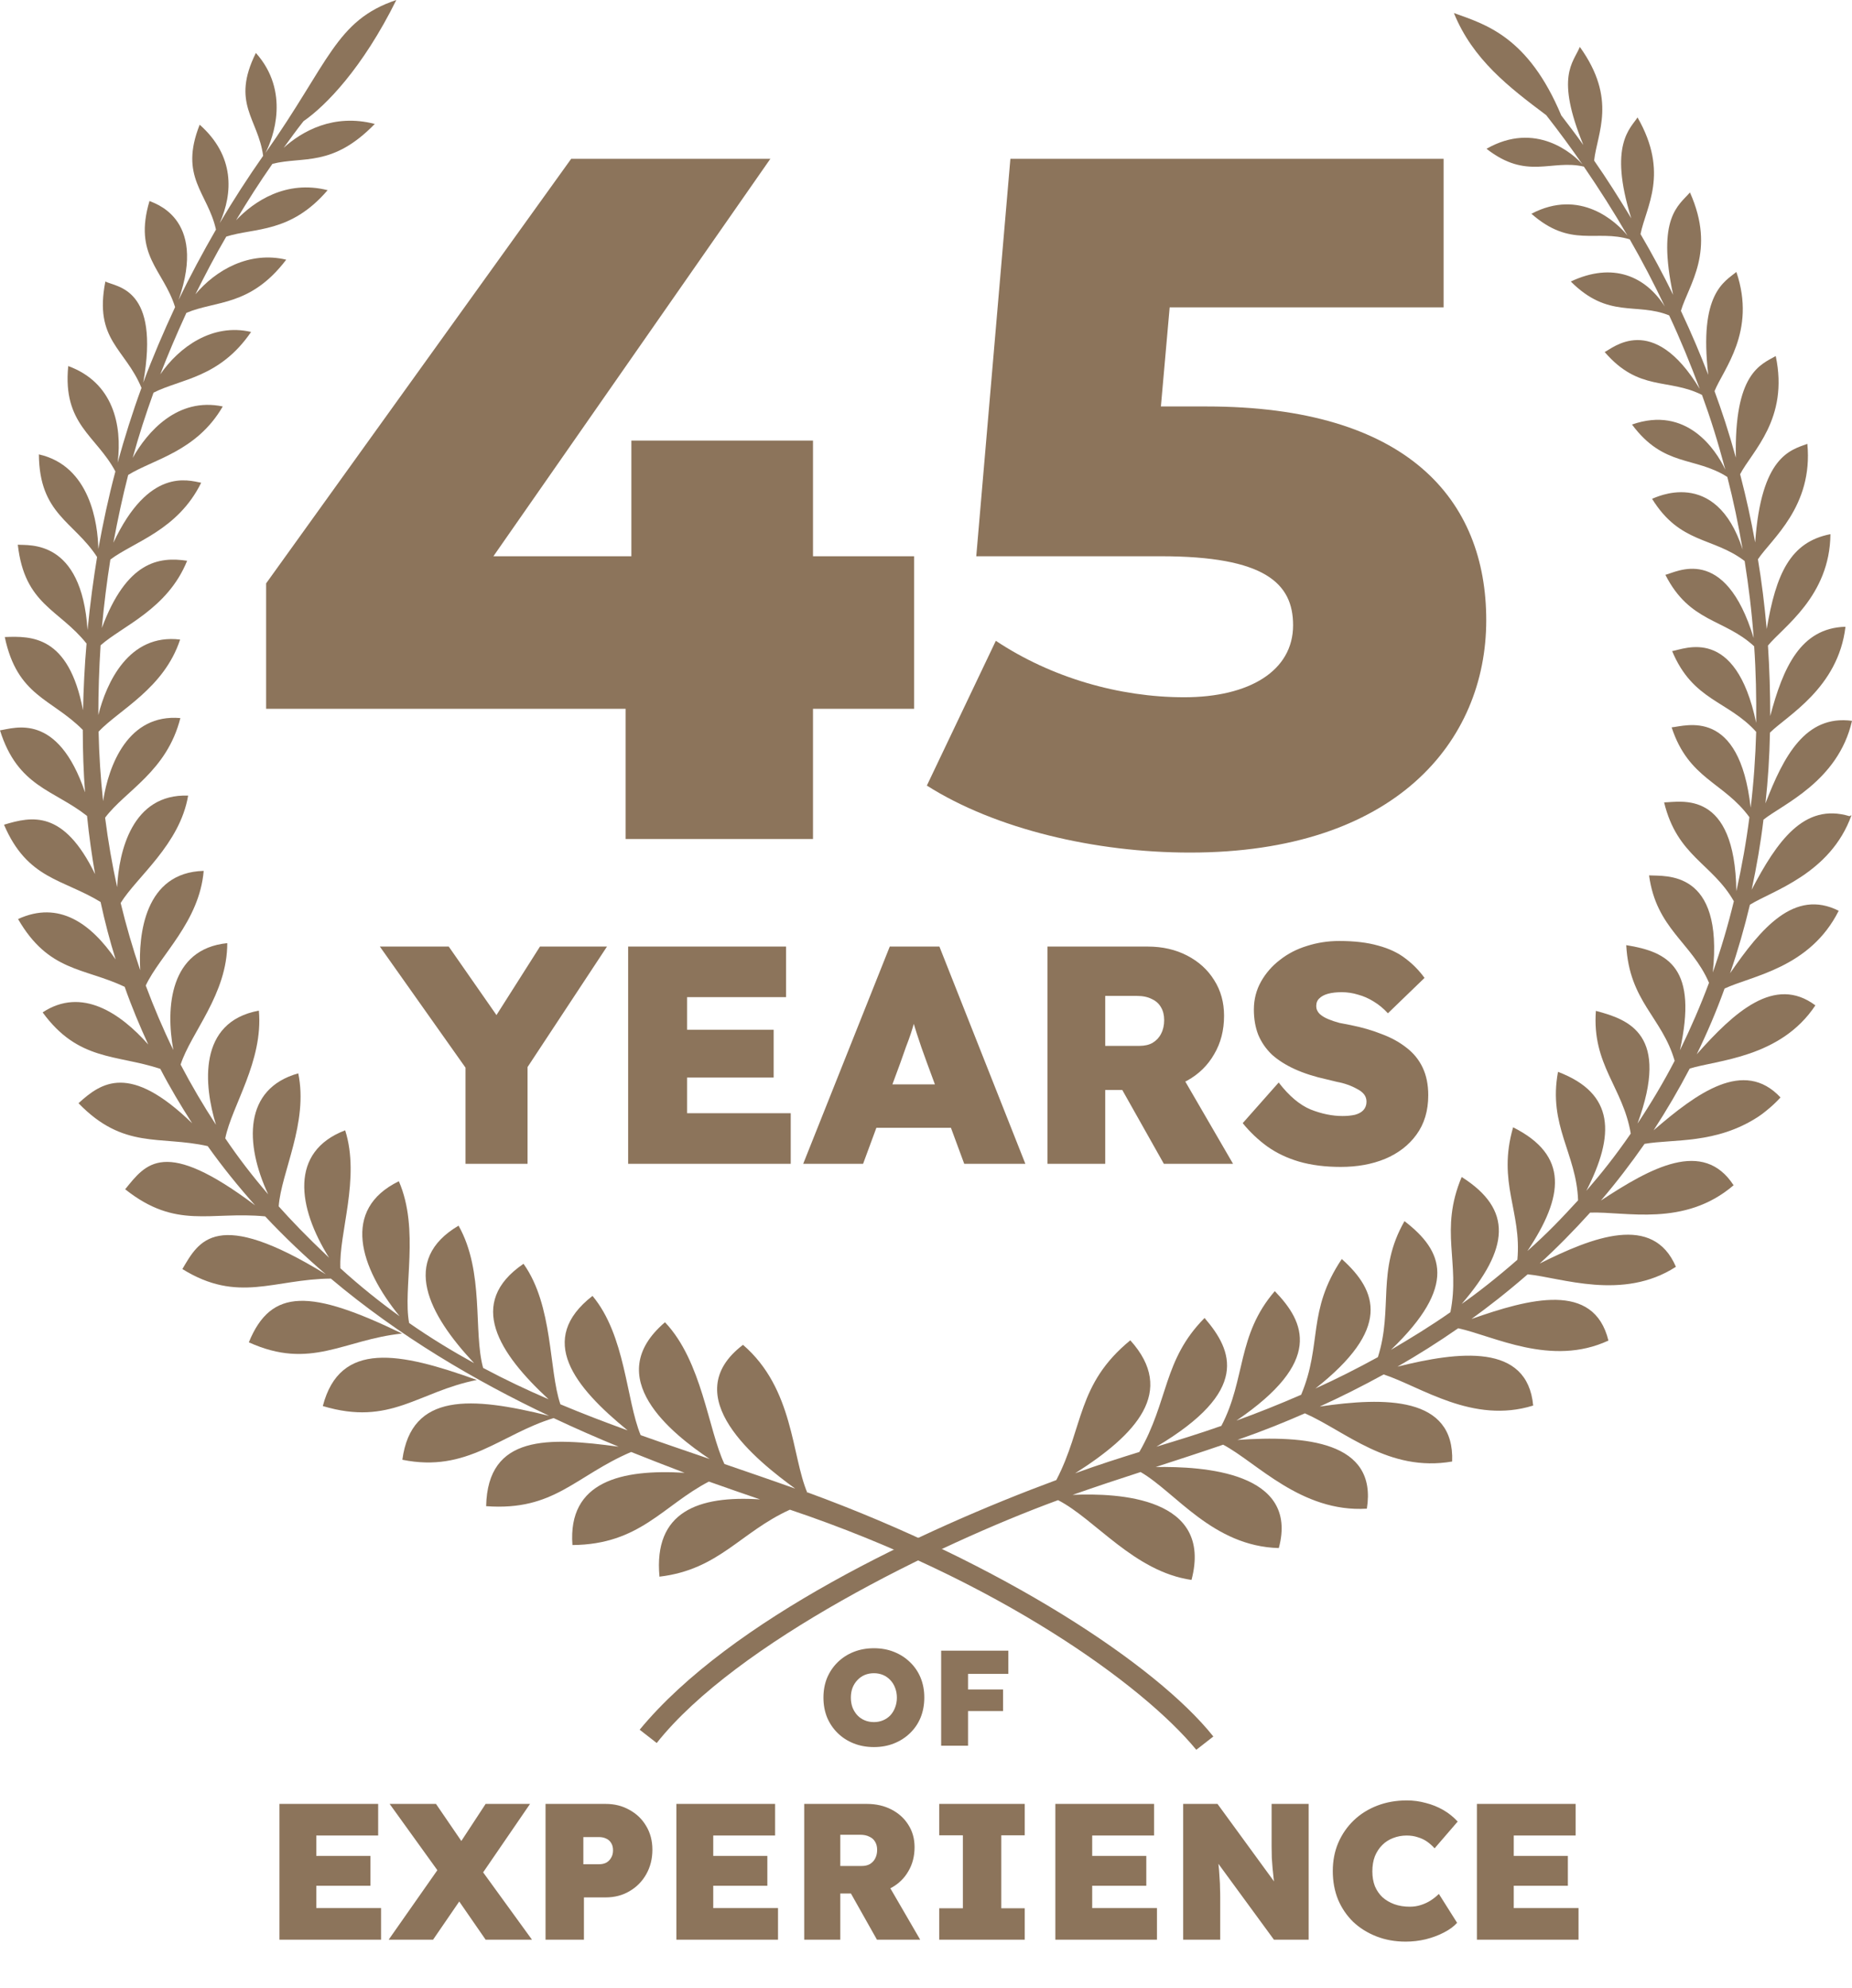 <svg width="191" height="205" viewBox="0 0 191 205" fill="none" xmlns="http://www.w3.org/2000/svg">
<path d="M94.27 73.084H83.845V86.511H64.519V73.084H27.447V60.149L58.906 16.376H79.447L50.886 57.355H65.115V45.429H83.845V57.355H94.27V73.084Z" fill="#8C745B"/>
<path d="M153.279 63.952C153.279 76.473 143.862 87.908 122.726 87.908C112.999 87.908 102.676 85.502 95.588 81L102.702 66.073C108.42 69.876 115.43 71.894 122.131 71.894C128.831 71.894 133.359 69.178 133.359 64.469C133.359 60.149 130.461 57.355 119.725 57.355H100.684L104.203 16.376H148.881V31.692H120.63L119.725 41.91H124.433C145.181 41.91 153.279 51.534 153.279 63.952Z" fill="#8C745B"/>
<path d="M83.277 153.954C81.621 150.1 81.88 143.192 76.628 138.665C69.643 143.968 78.128 150.669 82.009 153.489C79.551 152.609 77.119 151.781 74.713 150.953C73.032 147.409 72.411 140.372 68.582 136.337C61.908 142.028 69.307 147.823 73.187 150.436C70.781 149.608 68.401 148.806 66.073 147.978C64.572 144.356 64.521 137.708 61.106 133.62C55.311 138.122 59.217 142.985 64.728 147.487C62.373 146.633 60.071 145.753 57.794 144.796C56.578 141.226 57.07 134.629 53.991 130.309C48.067 134.345 51.456 139.545 56.578 144.279C54.302 143.296 52.051 142.235 49.826 141.045C48.791 137.32 49.981 131.137 47.291 126.377C41.289 129.921 44.161 135.509 48.895 140.553C46.644 139.312 44.419 137.966 42.194 136.414C41.522 132.87 43.307 126.79 41.134 121.797C35.184 124.695 37.098 130.671 41.211 135.716C39.168 134.241 37.124 132.611 35.106 130.774C34.925 127.153 37.176 121.513 35.598 116.546C29.828 118.745 30.682 124.488 33.942 129.688C31.562 127.437 30.01 125.807 28.742 124.385C29.001 120.866 31.82 115.77 30.76 110.673C25.12 112.251 25.224 117.917 27.655 123.143C26.051 121.28 24.577 119.366 23.232 117.374C23.904 114.011 27.164 109.431 26.698 104.206C20.36 105.37 21.033 111.941 22.274 115.977C20.955 113.959 19.739 111.889 18.627 109.768C19.713 106.431 23.439 102.524 23.439 97.247C17.488 97.842 17.074 103.921 17.876 108.267C16.816 106.094 15.884 103.895 15.031 101.619C16.479 98.514 20.567 95.048 21.007 89.796C14.927 89.951 14.255 96.341 14.461 100.041C13.685 97.764 13.013 95.462 12.444 93.107C14.099 90.417 18.549 87.079 19.403 82.035C13.634 81.828 12.262 87.778 12.081 91.478C11.564 89.123 11.15 86.743 10.84 84.311C12.935 81.517 17.204 79.551 18.601 74.041C13.22 73.575 11.202 78.879 10.633 82.604C10.374 80.224 10.219 77.844 10.167 75.438C12.288 73.187 16.919 70.988 18.575 65.944C13.271 65.297 10.969 70.419 10.141 73.73C10.141 71.35 10.219 68.944 10.374 66.538C12.651 64.521 17.281 62.813 19.299 57.82C16.376 57.38 13.065 57.872 10.503 64.753C10.736 62.244 11.021 59.967 11.383 57.691C13.841 55.854 18.342 54.664 20.748 49.775C19.377 49.516 15.341 48.196 11.693 55.958C12.159 53.474 12.651 51.172 13.22 48.972C15.781 47.369 20.282 46.567 22.973 41.91C18.29 40.927 15.186 44.549 13.685 47.213C14.306 44.937 15.031 42.712 15.833 40.487C18.627 39.064 22.637 38.987 25.896 34.226C21.912 33.295 18.471 35.779 16.531 38.599C17.359 36.477 18.109 34.692 19.222 32.26C22.248 30.967 25.819 31.639 29.518 26.776C25.741 25.87 22.274 27.811 20.153 30.346C21.162 28.328 22.197 26.336 23.335 24.396C26.233 23.464 29.958 24.085 33.787 19.61C29.492 18.523 26.181 20.774 24.344 22.714C25.534 20.722 26.776 18.782 28.095 16.893C31.277 16.091 34.278 17.281 38.65 12.78C34.382 11.668 31.122 13.556 29.259 15.238C29.932 14.306 30.605 13.375 31.303 12.495C33.58 10.917 37.357 7.088 40.875 0C34.614 2.095 33.942 6.468 27.371 15.781C28.199 14.203 29.932 9.417 26.388 5.459C23.801 10.684 26.621 12.211 27.138 16.066C25.56 18.316 24.059 20.645 22.662 22.999C24.034 19.894 24.215 16.066 20.593 12.858C18.445 18.29 21.421 19.843 22.274 23.671C20.903 26.051 19.61 28.457 18.42 30.915C21.447 22.3 15.652 20.903 15.419 20.722C13.737 26.362 16.842 27.785 18.058 31.665C16.867 34.226 15.755 36.813 14.772 39.452C16.531 29.622 12.004 29.622 10.866 29.026C9.675 35.08 12.909 35.908 14.591 39.995C13.659 42.531 12.858 45.092 12.133 47.705C12.625 43.773 11.642 39.426 7.037 37.745C6.442 43.773 9.934 44.911 11.9 48.61C11.202 51.223 10.633 53.888 10.141 56.604C10.089 54.017 9.313 48.041 4.01 46.851C4.062 53.034 7.606 53.733 10.012 57.432C9.65 59.657 9.313 62.063 9.029 64.96C8.408 55.518 2.949 56.268 1.837 56.164C2.535 62.373 6.08 62.787 8.925 66.357C8.718 68.712 8.615 71.014 8.563 73.239C7.088 65.504 3.234 65.581 0.492 65.685C1.785 71.816 5.303 71.997 8.537 75.257C8.537 77.456 8.615 79.629 8.77 81.698C5.95 73.394 1.526 75.076 0 75.308C1.837 81.155 5.536 81.414 8.977 84.13C9.184 86.2 9.469 88.192 9.805 90.132C6.571 83.484 3.311 84.156 0.414 85.036C2.82 90.675 6.493 90.624 10.374 93.004C10.814 95.048 11.331 97.014 11.926 98.928C9.391 95.229 6.08 92.823 1.863 94.763C5.019 100.222 8.641 99.756 12.858 101.748C13.582 103.818 14.41 105.784 15.289 107.698C12.444 104.49 8.434 101.722 4.398 104.387C8.072 109.431 12.004 108.707 16.531 110.208C17.54 112.148 18.652 114.011 19.817 115.821C13.375 109.561 10.452 111.605 8.097 113.752C12.754 118.564 16.479 117.063 21.421 118.176C22.947 120.323 24.603 122.367 26.31 124.281C16.919 117.218 15.056 119.987 12.909 122.625C18.187 126.816 21.654 124.876 27.345 125.419C29.337 127.541 31.432 129.533 33.606 131.395C22.274 124.436 20.515 127.955 18.808 130.852C24.577 134.422 28.224 131.887 34.123 131.835C41.186 137.785 48.998 142.364 56.63 145.986C48.61 143.994 42.427 143.554 41.496 150.514C48.196 151.885 51.637 147.875 57.096 146.219C59.346 147.28 61.597 148.263 63.796 149.168C56.553 148.185 50.292 147.901 50.137 155.3C57.173 155.817 59.295 152.195 65.09 149.712C66.978 150.462 68.815 151.186 70.6 151.859C64.132 151.471 58.544 152.713 59.036 159.309C65.995 159.258 68.375 155.222 73.109 152.764C74.946 153.411 76.706 154.032 78.387 154.601C71.997 154.187 67.392 155.869 68.013 162.569C74.144 161.845 76.343 157.99 81.466 155.662C102.757 162.828 117.813 173.667 123.376 180.42L125.135 179.049C119.236 171.65 103.378 161.224 83.277 153.877V153.954Z" fill="#8C745B"/>
<path d="M33.293 144.978C40.278 147.073 43.072 143.503 49.177 142.287C41.209 139.415 35.052 138.2 33.293 144.978Z" fill="#8C745B"/>
<path d="M25.662 138.406C32.052 141.304 35.441 138.122 41.469 137.501C32.052 132.948 27.965 132.767 25.662 138.406Z" fill="#8C745B"/>
<path d="M190.741 84.156C186.033 82.733 183.239 86.795 180.652 91.736C181.169 89.33 181.583 86.924 181.868 84.518C183.782 82.966 189.577 80.586 191 74.325C186.188 73.679 183.937 77.999 182.075 82.837C182.333 80.457 182.489 78.103 182.54 75.541C184.274 73.808 189.577 70.962 190.327 64.624C185.671 64.753 183.886 68.867 182.566 73.834C182.566 71.376 182.489 68.944 182.333 66.564C183.86 64.676 188.723 61.494 188.775 55.078C184.636 55.88 183.161 59.165 182.204 64.857C181.971 62.296 181.687 59.993 181.299 57.665C182.67 55.595 187.016 52.232 186.395 45.765C184.636 46.411 181.635 47.058 181.014 55.932C180.548 53.422 180.16 51.611 179.462 48.895C180.704 46.515 184.507 43.203 183.135 36.71C181.557 37.615 178.841 38.469 179.022 47.187C178.298 44.549 177.573 42.376 176.823 40.332C177.703 38.107 181.169 34.2 179.074 28.043C177.858 29.052 175.193 30.242 176.176 38.65C175.323 36.451 174.521 34.537 173.356 32.053C174.158 29.337 177.004 25.922 174.288 19.843C173.124 21.188 170.847 22.43 172.554 30.398C171.52 28.276 170.356 26.129 169.191 24.137C169.735 21.369 172.192 17.876 168.881 12.107C168.182 13.22 165.854 14.901 168.234 22.507C166.992 20.463 165.725 18.445 164.405 16.557C164.716 13.711 166.811 10.245 162.931 4.838C162.232 6.519 160.395 7.865 163.293 14.953C162.543 13.892 161.767 12.883 161.016 11.9C157.601 3.751 153.178 2.509 149.944 1.345C151.884 6.131 155.635 9.003 159.464 11.874C160.758 13.53 161.999 15.212 163.215 16.971C162.258 15.858 158.378 12.444 153.307 15.341C157.472 18.601 159.982 16.402 163.345 17.178C164.923 19.48 166.423 21.834 167.846 24.292C166.682 22.843 162.957 19.403 157.938 22.041C161.999 25.612 164.612 23.62 168.079 24.68C169.372 26.931 170.588 29.259 171.701 31.613C169.709 28.483 166.346 26.983 161.999 29.026C165.88 32.907 168.752 31.148 172.141 32.519C173.305 35.002 174.34 37.538 175.297 40.099C170.433 32.053 166.242 35.986 165.492 36.296C169.036 40.409 172.037 38.961 175.53 40.72C176.409 43.126 177.134 45.428 177.936 48.429C176.927 46.308 173.926 41.806 168.312 43.773C171.597 48.196 174.779 47.032 178.142 49.179C178.763 51.585 179.281 54.069 179.721 56.656C176.927 48.041 170.614 51.378 170.381 51.43C173.279 56.113 176.642 55.337 179.928 57.846C180.341 60.459 180.652 62.943 180.859 65.788C177.884 56.009 172.839 59.036 171.753 59.269C174.262 64.21 177.806 63.77 180.911 66.642C181.092 69.229 181.143 71.868 181.118 74.532C178.996 64.417 173.693 66.952 172.451 67.133C174.598 72.282 178.22 72.23 181.118 75.464C181.04 78.128 180.859 80.715 180.548 83.276C179.384 72.877 173.848 74.869 172.399 74.998C174.158 80.353 177.754 80.612 180.419 84.26C180.109 86.717 179.643 89.33 179.074 91.891C178.919 81.336 173.382 82.707 171.623 82.733C172.968 88.295 176.59 89.02 178.815 92.926C178.22 95.384 177.496 97.841 176.642 100.273C177.78 89.615 171.753 90.365 170.071 90.261C170.821 95.772 174.443 97.143 176.254 101.334C175.374 103.688 174.365 106.017 173.253 108.293C175.116 99.834 172.115 98.152 167.717 97.454C168.027 103.274 171.416 104.878 172.71 109.38C171.571 111.579 170.226 113.829 168.881 115.847C172.244 106.663 168.027 105.137 164.586 104.231C164.173 109.794 167.38 112.096 168.182 116.882C166.578 119.21 165.13 121.021 163.603 122.781C166.553 117.011 166.553 112.743 160.68 110.518C159.645 116.054 162.594 118.952 162.75 123.764C161.016 125.652 159.645 127.101 157.524 128.989C161.275 123.376 161.818 119.133 156.049 116.235C154.394 121.979 156.955 124.902 156.489 129.895C154.419 131.706 152.376 133.31 150.746 134.448C155.661 128.731 156.049 124.721 150.746 121.358C148.417 126.894 150.616 130.154 149.582 135.302C147.59 136.699 145.52 137.966 143.45 139.182C150.332 132.585 148.857 128.989 144.847 125.911C141.924 131.033 143.709 134.888 142.105 139.933C139.984 141.097 137.837 142.183 135.663 143.166C143.45 137.035 142.105 133.155 138.38 129.817C134.758 135.224 136.388 138.587 134.189 143.813C131.938 144.796 129.661 145.702 127.514 146.478C136.465 140.398 134.603 136.362 131.472 133.129C127.54 137.682 128.497 142.183 125.962 147.021C123.608 147.849 121.486 148.496 119.262 149.168C128.937 143.425 127.152 139.286 124.229 135.897C119.934 140.217 120.529 144.486 117.502 149.712C115.51 150.332 113.363 151.005 110.88 151.911C117.192 147.901 121.331 143.477 116.571 138.199C111.035 142.727 111.785 147.15 108.939 152.609C95.099 157.731 75.36 166.967 65.969 178.35L67.728 179.721C75.929 169.373 96.625 159.258 109.12 154.679C112.949 156.645 116.959 162.052 122.883 162.905C125.134 154.368 115.355 153.928 110.621 154.135C113.053 153.282 115.381 152.506 117.632 151.781C121.254 153.877 125.082 159.439 131.886 159.62C134.008 151.755 124.048 151.186 119.184 151.264C121.564 150.488 123.892 149.737 126.143 148.961C129.584 150.772 134.189 155.972 140.967 155.558C142.079 148.599 134.603 147.978 127.618 148.47C130.489 147.461 132.507 146.633 134.577 145.727C138.742 147.564 143.218 151.833 149.763 150.695C150.021 143.942 142.804 144.046 136.103 145.029C138.328 144.02 140.527 142.908 142.7 141.718C146.555 142.985 151.884 146.866 158.119 144.926C157.524 138.458 150.435 139.338 144.123 140.916C146.244 139.7 148.34 138.38 150.384 136.957C154.005 137.734 159.982 140.967 165.88 138.225C164.379 132.094 157.705 133.905 151.755 136C153.436 134.784 155.377 133.284 157.55 131.395C160.99 131.732 167.355 134.163 172.839 130.619C170.485 125.109 164.276 127.541 158.791 130.283C160.473 128.757 162.336 126.868 163.991 125.031C167.665 124.902 173.719 126.558 178.789 122.211C175.659 117.399 170.252 120.4 165.104 123.789C166.76 121.849 168.234 119.909 169.605 117.943C172.58 117.425 176.952 117.995 181.325 115.149C181.609 114.968 181.868 114.761 182.127 114.554C182.644 114.14 183.161 113.674 183.627 113.157C179.85 109.121 175.012 112.691 170.537 116.546C171.882 114.476 173.124 112.355 174.262 110.182C177.03 109.302 183.627 109.095 187.223 103.662C183.032 100.532 178.867 104.335 174.986 108.707C176.073 106.482 177.03 104.231 177.858 101.929C180.652 100.61 186.654 99.834 189.629 93.909C185.05 91.607 181.609 95.72 178.427 100.351C179.229 98.023 179.902 95.668 180.471 93.288C182.722 91.865 188.775 90.132 190.948 84.053L190.741 84.156Z" fill="#8C745B"/>
<path d="M48.008 120V108.832L48.232 110.4L39.176 97.6H46.28L53.192 107.52L49.448 107.424L55.688 97.6H62.6L53.928 110.752L54.408 108.576V120H48.008ZM64.781 120V97.6H81.069V102.816H70.861V114.784H81.549V120H64.781ZM67.789 111.104V106.176H79.789V111.104H67.789ZM82.835 120L91.763 97.6H96.883L105.747 120H99.443L95.603 109.6C95.389 109.024 95.197 108.491 95.027 108C94.856 107.509 94.696 107.029 94.547 106.56C94.397 106.091 94.248 105.611 94.099 105.12C93.971 104.629 93.853 104.096 93.747 103.52L94.771 103.488C94.643 104.107 94.504 104.661 94.355 105.152C94.227 105.643 94.088 106.112 93.939 106.56C93.789 107.008 93.619 107.477 93.427 107.968C93.256 108.459 93.064 109.003 92.851 109.6L89.011 120H82.835ZM87.187 116.288L89.075 111.808H99.443L101.203 116.288H87.187ZM108.031 120V97.6H118.367C119.882 97.6 121.236 97.909 122.431 98.528C123.626 99.147 124.554 99.989 125.215 101.056C125.898 102.123 126.239 103.349 126.239 104.736C126.239 106.229 125.898 107.552 125.215 108.704C124.554 109.856 123.626 110.763 122.431 111.424C121.236 112.064 119.882 112.384 118.367 112.384H113.983V120H108.031ZM120.031 120L114.335 109.888L120.831 109.088L127.167 120H120.031ZM113.983 107.84H117.503C118.058 107.84 118.516 107.733 118.879 107.52C119.263 107.285 119.551 106.976 119.743 106.592C119.956 106.187 120.063 105.717 120.063 105.184C120.063 104.672 119.956 104.235 119.743 103.872C119.53 103.488 119.21 103.2 118.783 103.008C118.378 102.795 117.866 102.688 117.247 102.688H113.983V107.84ZM138.274 120.32C136.674 120.32 135.244 120.139 133.986 119.776C132.748 119.413 131.65 118.891 130.69 118.208C129.751 117.525 128.908 116.725 128.162 115.808L131.874 111.616C132.94 113.003 134.039 113.931 135.17 114.4C136.3 114.848 137.399 115.072 138.466 115.072C138.935 115.072 139.362 115.029 139.746 114.944C140.13 114.837 140.418 114.677 140.61 114.464C140.823 114.229 140.93 113.941 140.93 113.6C140.93 113.301 140.844 113.045 140.674 112.832C140.503 112.619 140.268 112.437 139.97 112.288C139.671 112.117 139.34 111.968 138.978 111.84C138.615 111.712 138.252 111.616 137.89 111.552C137.527 111.467 137.175 111.381 136.834 111.296C135.575 111.019 134.476 110.667 133.538 110.24C132.599 109.813 131.81 109.312 131.17 108.736C130.551 108.139 130.082 107.456 129.762 106.688C129.463 105.92 129.314 105.056 129.314 104.096C129.314 103.051 129.559 102.091 130.049 101.216C130.54 100.341 131.191 99.595 132.002 98.976C132.812 98.336 133.74 97.856 134.786 97.536C135.852 97.195 136.962 97.024 138.114 97.024C139.692 97.024 141.036 97.184 142.146 97.504C143.255 97.803 144.183 98.24 144.93 98.816C145.698 99.392 146.359 100.064 146.914 100.832L143.138 104.48C142.69 103.989 142.199 103.584 141.666 103.264C141.154 102.944 140.62 102.709 140.066 102.56C139.511 102.389 138.946 102.304 138.37 102.304C137.836 102.304 137.367 102.357 136.962 102.464C136.578 102.571 136.279 102.731 136.066 102.944C135.852 103.136 135.746 103.403 135.746 103.744C135.746 104.043 135.863 104.309 136.098 104.544C136.332 104.757 136.631 104.939 136.994 105.088C137.356 105.237 137.74 105.365 138.146 105.472C138.572 105.557 138.956 105.632 139.298 105.696C140.471 105.931 141.538 106.24 142.498 106.624C143.479 106.987 144.332 107.456 145.058 108.032C145.783 108.587 146.338 109.269 146.722 110.08C147.106 110.891 147.298 111.84 147.298 112.928C147.298 114.528 146.892 115.883 146.082 116.992C145.292 118.08 144.215 118.912 142.85 119.488C141.506 120.043 139.98 120.32 138.274 120.32Z" fill="#8C745B"/>
<path d="M90.131 180.14C89.375 180.14 88.679 180.014 88.045 179.762C87.41 179.51 86.859 179.155 86.393 178.698C85.926 178.241 85.562 177.704 85.301 177.088C85.049 176.463 84.923 175.781 84.923 175.044C84.923 174.297 85.049 173.616 85.301 173C85.562 172.384 85.926 171.847 86.393 171.39C86.859 170.933 87.41 170.578 88.045 170.326C88.679 170.074 89.375 169.948 90.131 169.948C90.887 169.948 91.577 170.074 92.203 170.326C92.837 170.578 93.388 170.933 93.855 171.39C94.331 171.847 94.695 172.384 94.947 173C95.199 173.616 95.325 174.293 95.325 175.03C95.325 175.777 95.199 176.463 94.947 177.088C94.695 177.704 94.331 178.241 93.855 178.698C93.388 179.155 92.837 179.51 92.203 179.762C91.577 180.014 90.887 180.14 90.131 180.14ZM90.131 177.564C90.467 177.564 90.779 177.503 91.069 177.382C91.358 177.261 91.61 177.088 91.825 176.864C92.039 176.631 92.203 176.36 92.315 176.052C92.436 175.744 92.497 175.408 92.497 175.044C92.497 174.68 92.436 174.344 92.315 174.036C92.203 173.728 92.039 173.462 91.825 173.238C91.61 173.005 91.358 172.827 91.069 172.706C90.779 172.585 90.467 172.524 90.131 172.524C89.785 172.524 89.468 172.585 89.179 172.706C88.889 172.827 88.637 173.005 88.423 173.238C88.208 173.462 88.04 173.728 87.919 174.036C87.807 174.335 87.751 174.671 87.751 175.044C87.751 175.408 87.807 175.744 87.919 176.052C88.04 176.36 88.208 176.631 88.423 176.864C88.637 177.088 88.889 177.261 89.179 177.382C89.468 177.503 89.785 177.564 90.131 177.564ZM97.063 180V170.2H99.835V180H97.063ZM98.379 176.43V174.204H103.447V176.43H98.379ZM98.379 172.594V170.2H103.993V172.594H98.379Z" fill="#8C745B"/>
<path d="M28.82 200V186H39V189.26H32.62V196.74H39.3V200H28.82ZM30.7 194.44V191.36H38.2V194.44H30.7ZM50.084 200L45.744 193.72L40.184 186H44.964L49.204 192.2L54.864 200H50.084ZM40.084 200L45.424 192.38L48.804 193.96L44.664 200H40.084ZM49.524 193.5L46.164 191.98L50.084 186H54.664L49.524 193.5ZM56.262 200V186H62.462C63.382 186 64.202 186.207 64.922 186.62C65.655 187.02 66.228 187.573 66.642 188.28C67.068 188.987 67.282 189.8 67.282 190.72C67.282 191.667 67.068 192.513 66.642 193.26C66.228 193.993 65.655 194.573 64.922 195C64.202 195.427 63.382 195.64 62.462 195.64H60.222V200H56.262ZM60.162 192.22H61.782C62.062 192.22 62.308 192.167 62.522 192.06C62.735 191.94 62.902 191.773 63.022 191.56C63.155 191.347 63.222 191.087 63.222 190.78C63.222 190.473 63.155 190.22 63.022 190.02C62.902 189.82 62.735 189.673 62.522 189.58C62.308 189.473 62.062 189.42 61.782 189.42H60.162V192.22ZM69.758 200V186H79.938V189.26H73.558V196.74H80.238V200H69.758ZM71.638 194.44V191.36H79.138V194.44H71.638ZM82.941 200V186H89.401C90.348 186 91.195 186.193 91.941 186.58C92.688 186.967 93.268 187.493 93.681 188.16C94.108 188.827 94.321 189.593 94.321 190.46C94.321 191.393 94.108 192.22 93.681 192.94C93.268 193.66 92.688 194.227 91.941 194.64C91.195 195.04 90.348 195.24 89.401 195.24H86.661V200H82.941ZM90.441 200L86.881 193.68L90.941 193.18L94.901 200H90.441ZM86.661 192.4H88.861C89.208 192.4 89.495 192.333 89.721 192.2C89.961 192.053 90.141 191.86 90.261 191.62C90.395 191.367 90.461 191.073 90.461 190.74C90.461 190.42 90.395 190.147 90.261 189.92C90.128 189.68 89.928 189.5 89.661 189.38C89.408 189.247 89.088 189.18 88.701 189.18H86.661V192.4ZM96.863 200V196.76H99.303V189.24H96.863V186H105.683V189.24H103.263V196.76H105.683V200H96.863ZM108.84 200V186H119.02V189.26H112.64V196.74H119.32V200H108.84ZM110.72 194.44V191.36H118.22V194.44H110.72ZM122.023 200V186H125.563L132.363 195.32L131.543 195.12C131.477 194.627 131.417 194.18 131.363 193.78C131.323 193.38 131.283 193 131.243 192.64C131.217 192.28 131.19 191.92 131.163 191.56C131.15 191.2 131.143 190.807 131.143 190.38C131.143 189.953 131.143 189.473 131.143 188.94V186H134.963V200H131.383L124.063 190L125.443 190.34C125.51 190.887 125.563 191.36 125.603 191.76C125.657 192.16 125.697 192.52 125.723 192.84C125.75 193.16 125.77 193.467 125.783 193.76C125.81 194.053 125.823 194.367 125.823 194.7C125.837 195.033 125.843 195.413 125.843 195.84V200H122.023ZM144.973 200.2C143.879 200.2 142.873 200.02 141.953 199.66C141.033 199.3 140.233 198.8 139.553 198.16C138.886 197.507 138.366 196.74 137.993 195.86C137.633 194.967 137.453 193.987 137.453 192.92C137.453 191.867 137.639 190.9 138.013 190.02C138.399 189.127 138.933 188.353 139.613 187.7C140.293 187.047 141.099 186.54 142.033 186.18C142.966 185.82 143.986 185.64 145.093 185.64C145.759 185.64 146.406 185.727 147.033 185.9C147.673 186.06 148.273 186.3 148.833 186.62C149.393 186.94 149.893 187.34 150.333 187.82L147.953 190.58C147.726 190.327 147.473 190.1 147.193 189.9C146.913 189.7 146.593 189.547 146.233 189.44C145.886 189.32 145.499 189.26 145.073 189.26C144.579 189.26 144.113 189.347 143.673 189.52C143.246 189.68 142.873 189.92 142.553 190.24C142.233 190.56 141.979 190.947 141.793 191.4C141.619 191.853 141.533 192.373 141.533 192.96C141.533 193.52 141.619 194.027 141.793 194.48C141.979 194.92 142.239 195.3 142.573 195.62C142.919 195.927 143.326 196.167 143.793 196.34C144.273 196.513 144.806 196.6 145.393 196.6C145.806 196.6 146.193 196.54 146.553 196.42C146.926 196.3 147.266 196.14 147.573 195.94C147.879 195.74 148.153 195.52 148.393 195.28L150.273 198.26C149.939 198.633 149.486 198.967 148.913 199.26C148.353 199.553 147.726 199.787 147.033 199.96C146.353 200.12 145.666 200.2 144.973 200.2ZM152.316 200V186H162.496V189.26H156.116V196.74H162.796V200H152.316ZM154.196 194.44V191.36H161.696V194.44H154.196Z" fill="#8C745B"/>
</svg>
